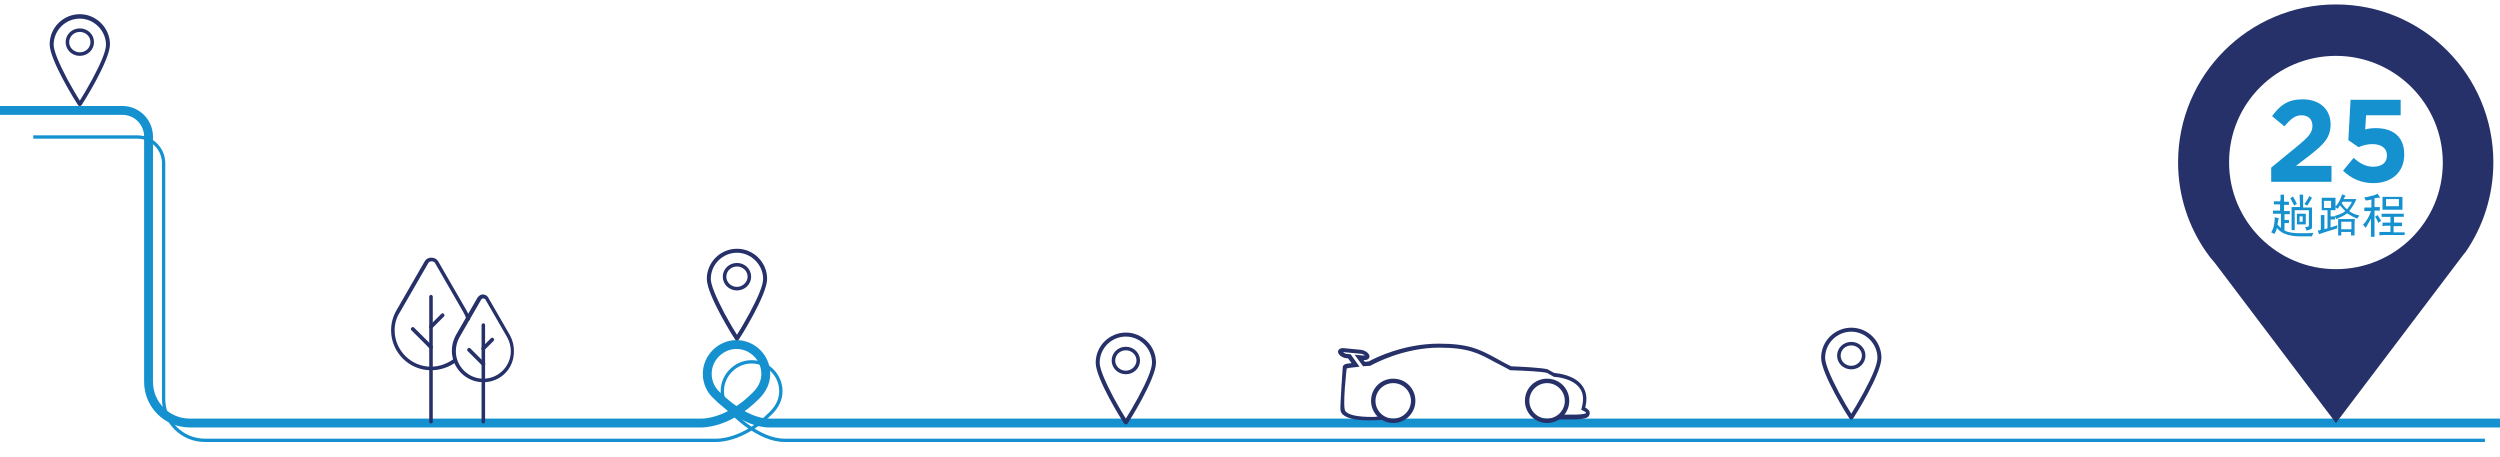 <?xml version="1.0" encoding="utf-8"?>
<!-- Generator: Adobe Illustrator 21.1.0, SVG Export Plug-In . SVG Version: 6.00 Build 0)  -->
<svg version="1.1" id="Layer_1" xmlns="http://www.w3.org/2000/svg" xmlns:xlink="http://www.w3.org/1999/xlink" x="0px" y="0px"
	 viewBox="0 0 563.8 103" style="enable-background:new 0 0 563.8 103;" xml:space="preserve">
<style type="text/css">
	.st0{fill:none;stroke:#1591D0;stroke-width:0.75;stroke-miterlimit:10;}
	.st1{fill:none;stroke:#1591D0;stroke-width:2;stroke-miterlimit:10;}
	.st2{fill:#263169;}
	.st3{fill:#1591D0;}
</style>
<path class="st0" d="M7.5,30.9H31c3.3,0,5.9,2.7,5.9,5.9V90c0,5.2,4.2,9.3,9.3,9.3h115.3c0,0,6,0.3,12.4-6.2
	c1.3-1.3,2.2-2.9,2.2-4.9c0-3.6-3-6.6-6.6-6.6s-6.6,3-6.6,6.6c0,1.9,0.8,3.7,2.2,4.9c0,0,5.9,6.2,11.8,6.2s383.5,0,383.5,0"/>
<path class="st1" d="M0,24.9h27.6c3.3,0,5.9,2.7,5.9,5.9v55.3c0,5.2,4.2,9.3,9.3,9.3h115.3c0,0,6,0.3,12.4-6.2
	c1.3-1.3,2.2-2.9,2.2-4.9c0-3.6-3-6.6-6.6-6.6s-6.6,3-6.6,6.6c0,1.9,0.8,3.7,2.2,4.9c0,0,5.9,6.2,11.8,6.2s390.3,0,390.3,0"/>
<g>
	<g>
		<g>
			<path class="st2" d="M97.2,83.5c-5,0-9-4.1-9-9c0-1.6,0.4-3.1,1.2-4.5l6.4-11.1c0.3-0.5,0.8-0.8,1.5-0.8c0.6,0,1.2,0.3,1.5,0.8
				l6.4,11.1c0.3,0.6,0.6,1.1,0.8,1.8c0.1,0.2-0.1,0.5-0.3,0.5c-0.2,0.1-0.5-0.1-0.5-0.3c-0.2-0.6-0.4-1.1-0.7-1.6l-6.4-11.1
				c-0.3-0.5-1.2-0.5-1.5,0l-6.4,11.1C89.4,71.6,89,73,89,74.5c0,4.5,3.7,8.2,8.2,8.2c1.9,0,3.7-0.7,5.2-1.8
				c0.2-0.1,0.4-0.1,0.6,0.1c0.1,0.2,0.1,0.4-0.1,0.6C101.3,82.8,99.3,83.5,97.2,83.5z"/>
		</g>
		<g>
			<path class="st2" d="M97.2,95.5c-0.2,0-0.4-0.2-0.4-0.4V66.9c0-0.2,0.2-0.4,0.4-0.4c0.2,0,0.4,0.2,0.4,0.4v28.2
				C97.6,95.3,97.4,95.5,97.2,95.5z"/>
		</g>
		<g>
			<path class="st2" d="M97.2,78.7c-0.1,0-0.2,0-0.3-0.1l-4.1-4.1c-0.2-0.2-0.2-0.4,0-0.6s0.4-0.2,0.6,0l4.1,4.1
				c0.2,0.2,0.2,0.4,0,0.6C97.4,78.6,97.3,78.7,97.2,78.7z"/>
		</g>
		<g>
			<path class="st2" d="M97.2,74.1c-0.1,0-0.2,0-0.3-0.1c-0.2-0.2-0.2-0.4,0-0.6l2.6-2.6c0.2-0.2,0.4-0.2,0.6,0s0.2,0.4,0,0.6
				L97.5,74C97.4,74.1,97.3,74.1,97.2,74.1z"/>
		</g>
	</g>
	<g>
		<g>
			<path class="st2" d="M109,86.2c-3.9,0-7.1-3.2-7.1-7.1c0-1.2,0.3-2.4,0.9-3.5l4.9-8.5c0.3-0.4,0.7-0.7,1.2-0.7s1,0.3,1.2,0.7
				l4.9,8.5c0.6,1.1,0.9,2.3,0.9,3.5C116,83.1,112.9,86.2,109,86.2z M109,67.3c-0.2,0-0.4,0.1-0.5,0.3l-4.9,8.5
				c-0.5,0.9-0.8,2-0.8,3.1c0,3.4,2.8,6.2,6.2,6.2s6.2-2.8,6.2-6.2c0-1.1-0.3-2.2-0.8-3.1l-4.9-8.5C109.4,67.4,109.2,67.3,109,67.3z
				"/>
		</g>
		<g>
			<path class="st2" d="M109,95.5c-0.2,0-0.4-0.2-0.4-0.4V73.3c0-0.2,0.2-0.4,0.4-0.4c0.2,0,0.4,0.2,0.4,0.4V95
				C109.4,95.3,109.2,95.5,109,95.5z"/>
		</g>
		<g>
			<path class="st2" d="M109,82.5c-0.1,0-0.2,0-0.3-0.1l-3.2-3.2c-0.2-0.2-0.2-0.4,0-0.6s0.4-0.2,0.6,0l3.2,3.2
				c0.2,0.2,0.2,0.4,0,0.6C109.2,82.5,109.1,82.5,109,82.5z"/>
		</g>
		<g>
			<path class="st2" d="M109,79c-0.1,0-0.2,0-0.3-0.1c-0.2-0.2-0.2-0.4,0-0.6l2-2c0.2-0.2,0.4-0.2,0.6,0s0.2,0.4,0,0.6l-2,2
				C109.2,79,109.1,79,109,79z"/>
		</g>
	</g>
</g>
<g>
	<path class="st2" d="M18,3.2c-3.7,0-6.8,3-6.8,6.8c0,3.6,6.1,13.3,6.4,13.7c0.1,0.1,0.2,0.2,0.4,0.2s0.3-0.1,0.4-0.2
		c0.3-0.4,6.4-10.1,6.4-13.7C24.8,6.3,21.7,3.2,18,3.2L18,3.2z M18,22.7c-0.6-0.9-1.7-2.8-2.8-4.8c-2-3.8-3.1-6.5-3.1-7.8
		c0-3.3,2.7-5.9,5.9-5.9s5.9,2.7,5.9,5.9c0,1.4-1.1,4.1-3.1,7.8C19.7,19.9,18.6,21.8,18,22.7L18,22.7z"/>
	<path class="st2" d="M18,6.4c-1.8,0-3.2,1.4-3.2,3.1s1.4,3.1,3.2,3.1s3.2-1.4,3.2-3.1S19.8,6.4,18,6.4L18,6.4z M18,11.8
		c-1.3,0-2.4-1-2.4-2.3s1.1-2.3,2.4-2.3s2.4,1,2.4,2.3S19.3,11.8,18,11.8L18,11.8z"/>
</g>
<g>
	<path class="st2" d="M417.5,73.9c-3.7,0-6.8,3-6.8,6.8c0,3.6,6.1,13.3,6.4,13.7c0.1,0.1,0.2,0.2,0.4,0.2s0.3-0.1,0.4-0.2
		c0.3-0.4,6.4-10.1,6.4-13.7C424.3,76.9,421.2,73.9,417.5,73.9L417.5,73.9z M417.5,93.3c-0.6-0.9-1.7-2.8-2.8-4.8
		c-2-3.8-3.1-6.5-3.1-7.8c0-3.3,2.7-5.9,5.9-5.9s5.9,2.7,5.9,5.9c0,1.4-1.1,4.1-3.1,7.8C419.2,90.5,418.1,92.4,417.5,93.3
		L417.5,93.3z"/>
	<path class="st2" d="M417.5,77.1c-1.8,0-3.2,1.4-3.2,3.1s1.4,3.1,3.2,3.1s3.2-1.4,3.2-3.1S419.3,77.1,417.5,77.1L417.5,77.1z
		 M417.5,82.5c-1.3,0-2.4-1-2.4-2.3s1.1-2.3,2.4-2.3s2.4,1,2.4,2.3C419.9,81.4,418.8,82.5,417.5,82.5L417.5,82.5z"/>
</g>
<g>
	<path class="st2" d="M166.2,56.1c-3.7,0-6.8,3-6.8,6.8c0,3.6,6.1,13.3,6.4,13.7c0.1,0.1,0.2,0.2,0.4,0.2s0.3-0.1,0.4-0.2
		c0.3-0.4,6.4-10.1,6.4-13.7C173,59.1,169.9,56.1,166.2,56.1L166.2,56.1z M166.2,75.5c-0.6-0.9-1.7-2.8-2.8-4.8
		c-2-3.8-3.1-6.5-3.1-7.8c0-3.3,2.7-5.9,5.9-5.9s5.9,2.7,5.9,5.9c0,1.4-1.1,4.1-3.1,7.8C167.9,72.7,166.8,74.6,166.2,75.5
		L166.2,75.5z"/>
	<path class="st2" d="M166.2,59.3c-1.8,0-3.2,1.4-3.2,3.1c0,1.7,1.4,3.1,3.2,3.1s3.2-1.4,3.2-3.1S168,59.3,166.2,59.3L166.2,59.3z
		 M166.2,64.7c-1.3,0-2.4-1-2.4-2.3s1.1-2.3,2.4-2.3s2.4,1,2.4,2.3C168.6,63.6,167.5,64.7,166.2,64.7L166.2,64.7z"/>
</g>
<g>
	<path class="st2" d="M253.9,75c-3.7,0-6.8,3-6.8,6.8c0,3.6,6.1,13.3,6.4,13.7c0.1,0.1,0.2,0.2,0.4,0.2s0.3-0.1,0.4-0.2
		c0.3-0.4,6.4-10.1,6.4-13.7C260.7,78,257.6,75,253.9,75L253.9,75z M253.9,94.4c-0.6-0.9-1.7-2.8-2.8-4.8c-2-3.8-3.1-6.5-3.1-7.8
		c0-3.3,2.7-5.9,5.9-5.9s5.9,2.7,5.9,5.9c0,1.4-1.1,4.1-3.1,7.8C255.6,91.6,254.5,93.5,253.9,94.4L253.9,94.4z"/>
	<path class="st2" d="M253.9,78.2c-1.8,0-3.2,1.4-3.2,3.1s1.4,3.1,3.2,3.1s3.2-1.4,3.2-3.1S255.7,78.2,253.9,78.2L253.9,78.2z
		 M253.9,83.6c-1.3,0-2.4-1-2.4-2.3s1.1-2.3,2.4-2.3s2.4,1,2.4,2.3C256.3,82.5,255.2,83.6,253.9,83.6L253.9,83.6z"/>
</g>
<g>
	<g>
		<path class="st2" d="M352.8,93.5c4,0.1,4.9-0.2,4.9-0.4c0-0.1-0.3-0.3-0.7-0.5l-0.4-0.2l0.1-0.4c0.5-1.8,0.4-3.3-0.4-4.4
			c-1.6-2.3-5.3-2.6-5.8-2.6l-0.2-0.1l-1.4-0.8c-1.1-0.3-4.9-0.5-8.1-0.6h-0.2c-1.3-0.7-2.4-1.3-3.6-1.9c-3.5-1.9-5.8-3.2-12.4-3.2
			c-8,0-14.7,3.6-15.4,4l-0.2,0.1l-1.6,0.1l-1.9-2.6l2.3,0.2c-0.2-0.2-0.5-0.4-0.8-0.4l-4.1-0.4c0.2,0.2,0.5,0.4,0.8,0.4l0.9,0.1
			l2,2.8l-0.9,0.1c-1.1,0.1-1.7,0.2-2,0.3c0,0-1,8.7-0.3,9.6c1.2,1.6,6.8,1.3,6.8,1.3l0.5-0.1l1.9,0.7c0,0-10,1.2-10.3-2.2
			c-0.1-0.9,0.5-9.4,0.5-9.4c0-0.8,0.5-1,2-1.1l-0.8-1.1h-0.4c-0.7-0.1-1.4-0.5-1.7-1c-0.2-0.3-0.2-0.7,0-0.9c0.2-0.3,0.6-0.4,1-0.4
			l4.1,0.4c0.7,0.1,1.4,0.5,1.7,1c0.2,0.3,0.2,0.7,0,0.9c-0.2,0.3-0.6,0.4-1,0.4h-0.2l0.3,0.4l0.9-0.1c1.4-0.8,7.9-4,15.8-4
			c6.8,0,9.2,1.3,12.9,3.3c1.1,0.6,2.1,1.2,3.4,1.8c2.1,0.1,6.8,0.3,8.3,0.7l0.1,0.1l1.3,0.7c1,0.1,4.7,0.5,6.4,3
			c0.9,1.3,1.1,2.9,0.6,4.8c0.7,0.4,1.1,0.8,1,1.4c-0.1,1-1.1,1.3-4.6,1.3c-0.7,0-1.5,0-2.4,0h-1.2l1-0.9L352.8,93.5z M308,80.1
			L308,80.1L308,80.1z"/>
	</g>
	<g>
		<path class="st2" d="M314.2,95.4c-2.7,0-5-2.2-5-5s2.2-5,5-5s5,2.2,5,5S316.9,95.4,314.2,95.4z M314.2,86.4c-2.2,0-4,1.8-4,4
			s1.8,4,4,4s4-1.8,4-4S316.4,86.4,314.2,86.4z"/>
	</g>
	<g>
		<path class="st2" d="M348.9,95.4c-2.7,0-5-2.2-5-5s2.2-5,5-5s5,2.2,5,5S351.6,95.4,348.9,95.4z M348.9,86.4c-2.2,0-4,1.8-4,4
			s1.8,4,4,4s4-1.8,4-4S351.1,86.4,348.9,86.4z"/>
	</g>
</g>
<g>
	<path class="st2" d="M562.3,36.6C562.3,17,546.5,1,526.8,1c-19.6,0-35.6,15.9-35.6,35.6c0,7.6,2.4,14.6,6.4,20.3l0,0l0.1,0.1
		c0.5,0.8,1.1,1.5,1.8,2.3l27.3,36.1l27.4-36.2c0.5-0.7,1.1-1.4,1.6-2.1l0.2-0.2l0,0C560,51.1,562.3,44.1,562.3,36.6z M526.8,60.7
		c-13.3,0-24.1-10.8-24.1-24.1s10.8-24,24.1-24s24.1,10.8,24.1,24.1S540.1,60.7,526.8,60.7z"/>
	<g>
		<g>
			<path class="st3" d="M514.3,43.9h0.8c0,0.6,0,1.1,0,1.6c0.3,0,0.7,0,1.1,0v0.7c-0.4,0-0.8,0-1.1,0v1.4c0.3,0,0.7,0,1.3,0v0.7
				c-0.5,0-0.8,0-1.2,0v1.3c0.3,0,0.7,0,1,0v0.7c-0.3,0-0.7,0-1,0V52c0.8,0.4,2,0.6,3.4,0.6c1.5,0,2.5,0,3.2-0.1
				c-0.2,0.2-0.3,0.4-0.4,0.8h-2.9c-0.8,0-1.7-0.1-2.7-0.4c-1-0.3-1.7-0.7-2.3-1.5c-0.1,0.5-0.3,0.9-0.6,1.4
				c-0.2-0.2-0.5-0.3-0.7-0.4c0.3-0.5,0.5-1,0.6-1.5s0.2-1.1,0.2-1.9c0.3,0.1,0.6,0.1,0.9,0.2c-0.1,0.4-0.2,0.9-0.3,1.4
				c0.2,0.3,0.5,0.6,0.8,0.8v-3.2c-0.8,0-1.4,0-1.8,0v-0.7c0.4,0,0.9,0,1.6,0v-1.4c-0.5,0-1,0-1.4,0v-0.7c0.5,0,0.9,0,1.4,0
				C514.4,45,514.3,44.5,514.3,43.9z M518,46c-0.2,0.1-0.5,0.2-0.6,0.4c-0.4-0.8-0.7-1.4-0.9-1.7c0.2-0.1,0.4-0.2,0.6-0.4
				C517.4,44.8,517.7,45.3,518,46z M518.6,43.9h0.8c0,0.3,0,1.3,0,2.9h2c0,0.6,0,1.1,0,1.5v2.9c0,0.3-0.1,0.4-0.3,0.5
				s-0.5,0.2-1,0.3c0-0.3-0.1-0.6-0.3-0.8c0.6,0,0.9-0.1,0.9-0.3v-3.5h-3.2v4.5h-0.7c0-0.6,0-1.5,0-2.6s0-1.9,0-2.6h1.9
				C518.7,45.2,518.6,44.2,518.6,43.9z M520,50.6h-2v-2.4h2V50.6z M519.3,50v-1.2h-0.7V50H519.3z M520.3,46.4
				c-0.2-0.2-0.5-0.3-0.6-0.4c0.2-0.3,0.4-0.6,0.6-0.9c0.2-0.3,0.4-0.6,0.5-0.9c0.2,0.2,0.5,0.3,0.6,0.4
				C521.2,45,520.9,45.5,520.3,46.4z"/>
			<path class="st3" d="M523,52.8c-0.1-0.2-0.2-0.5-0.3-0.8c0.3,0,0.5-0.1,0.7-0.2v-2.5c0-0.2,0-0.5,0-0.8h0.8c0,0.2,0,0.6,0,1v2.2
				c0.2-0.1,0.4-0.1,0.7-0.2v-4.1h-1.3c0-0.3,0-0.7,0-1.4s0-1.2,0-1.4h3.1c0,0.3,0,0.8,0,1.4c0,0.6,0,1.1,0,1.4h-1.1v1.4
				c0.3,0,0.7,0,1,0v0.7c-0.3,0-0.7,0-1,0v1.8c0.2-0.1,0.7-0.2,1.5-0.5c0,0.2,0,0.5,0,0.7C525.1,52.1,523.8,52.5,523,52.8z
				 M525.7,46.9v-1.6h-1.6v1.6H525.7z M528.5,44.9h2.9c-0.2,0.5-0.4,0.9-0.7,1.4s-0.6,0.9-0.9,1.3c0.6,0.5,1.4,0.8,2.3,1
				c-0.2,0.3-0.4,0.5-0.5,0.7c-0.3-0.1-0.7-0.3-1.1-0.5c-0.4-0.2-0.8-0.5-1.2-0.7c-0.3,0.3-0.7,0.5-1.1,0.7
				c-0.4,0.2-0.9,0.4-1.3,0.6c-0.1-0.2-0.3-0.5-0.4-0.7c0.3-0.1,0.7-0.2,1.2-0.4s0.9-0.4,1.2-0.7c-0.3-0.3-0.7-0.7-1.2-1.3
				c-0.2,0.3-0.4,0.6-0.5,0.8c-0.2-0.2-0.4-0.3-0.6-0.4c0.3-0.3,0.6-0.7,0.9-1.2c0.3-0.5,0.5-1.1,0.7-1.7c0.3,0.2,0.6,0.3,0.8,0.3
				C528.8,44.4,528.7,44.6,528.5,44.9z M531,51.2c0,0.9,0,1.5,0,1.9h-0.8v-0.8H528v0.8h-0.7c0-0.5,0-1.1,0-1.9c0-0.9,0-1.5,0-1.8
				h3.8C531,49.7,531,50.3,531,51.2z M530.3,51.7V50H528v1.7H530.3z M529.3,47.2c0.2-0.2,0.3-0.4,0.6-0.8s0.4-0.7,0.5-0.9h-2.1
				l-0.2,0.3C528.4,46.3,528.8,46.8,529.3,47.2z"/>
			<path class="st3" d="M534.7,44.2c0.6-0.1,1.1-0.3,1.5-0.5c0.2,0.3,0.4,0.6,0.6,0.9c-0.2,0-0.4,0-0.6,0c-0.2,0-0.4,0.1-0.7,0.1v2
				c0.4,0,0.8,0,1.2,0v0.8c-0.4,0-0.8,0-1.2,0V51c0,0.6,0,1.4,0,2.4h-0.8c0-1,0-1.8,0-2.3v-1.8c-0.4,0.7-0.8,1.5-1.2,2.1
				c-0.2-0.3-0.4-0.5-0.6-0.7c0.4-0.4,0.7-0.8,1-1.3s0.6-1.1,0.8-1.8c-0.7,0-1.2,0-1.5,0v-0.8c0.5,0,0.8,0,1,0h0.6V45
				c-0.3,0.1-0.8,0.2-1.3,0.2c-0.1-0.2-0.2-0.5-0.3-0.7C533.6,44.5,534.1,44.4,534.7,44.2z M537,49.8c-0.2,0.1-0.4,0.3-0.6,0.5
				c-0.3-0.6-0.5-1.1-0.8-1.4c0.2-0.1,0.4-0.3,0.6-0.4C536.4,48.8,536.7,49.3,537,49.8z M540.7,48.2c0.4,0,0.9,0,1.4,0v0.7
				c-0.5,0-0.9,0-1.4,0h-0.8v1.3h0.4c0.4,0,0.9,0,1.4,0V51c-0.5,0-1,0-1.3,0h-0.6v1.4h1c0.5,0,1,0,1.5,0V53c-0.4,0-0.9,0-1.5,0h-2.7
				c-0.6,0-1.1,0-1.5,0.1v-0.8c0.4,0,0.9,0,1.5,0h1v-1.4h-0.6c-0.4,0-0.8,0-1.2,0.1v-0.8c0.4,0,0.8,0,1.2,0h0.6v-1.3h-0.6
				c-0.5,0-0.9,0-1.4,0v-0.7c0.4,0,0.9,0,1.4,0C538.5,48.2,540.7,48.2,540.7,48.2z M541.8,45.9c0,0.5,0,0.9,0,1.4h-4.5
				c0-0.5,0-1,0-1.4c0-0.5,0-1,0-1.5h4.5C541.8,44.9,541.8,45.4,541.8,45.9z M541,46.5v-1.6h-2.9v1.6H541z"/>
		</g>
		<g>
			<path class="st3" d="M512.2,37.8l6.1-5c2.3-1.9,3.2-2.9,3.2-4.4c0-1.6-1-2.4-2.5-2.4c-1.4,0-2.4,0.8-3.8,2.5l-2.8-2.3
				c1.8-2.5,3.6-3.8,6.9-3.8c3.8,0,6.3,2.2,6.3,5.7V28c0,3.1-1.6,4.6-4.8,7.1l-3,2.3h8V41h-13.6V37.8z"/>
			<path class="st3" d="M528.4,38.5l2.4-2.9c1.4,1.3,2.8,2,4.4,2c1.9,0,3.1-0.9,3.1-2.5V35c0-1.6-1.3-2.5-3.3-2.5
				c-1.2,0-2.2,0.3-3.1,0.7l-2.3-1.6l0.5-9.1h11.3v3.5h-7.8l-0.2,3.2c0.7-0.2,1.4-0.3,2.4-0.3c3.6,0,6.4,1.7,6.4,5.9v0.1
				c0,3.9-2.8,6.4-7,6.4C532.4,41.3,530.2,40.2,528.4,38.5z"/>
		</g>
	</g>
</g>
</svg>
